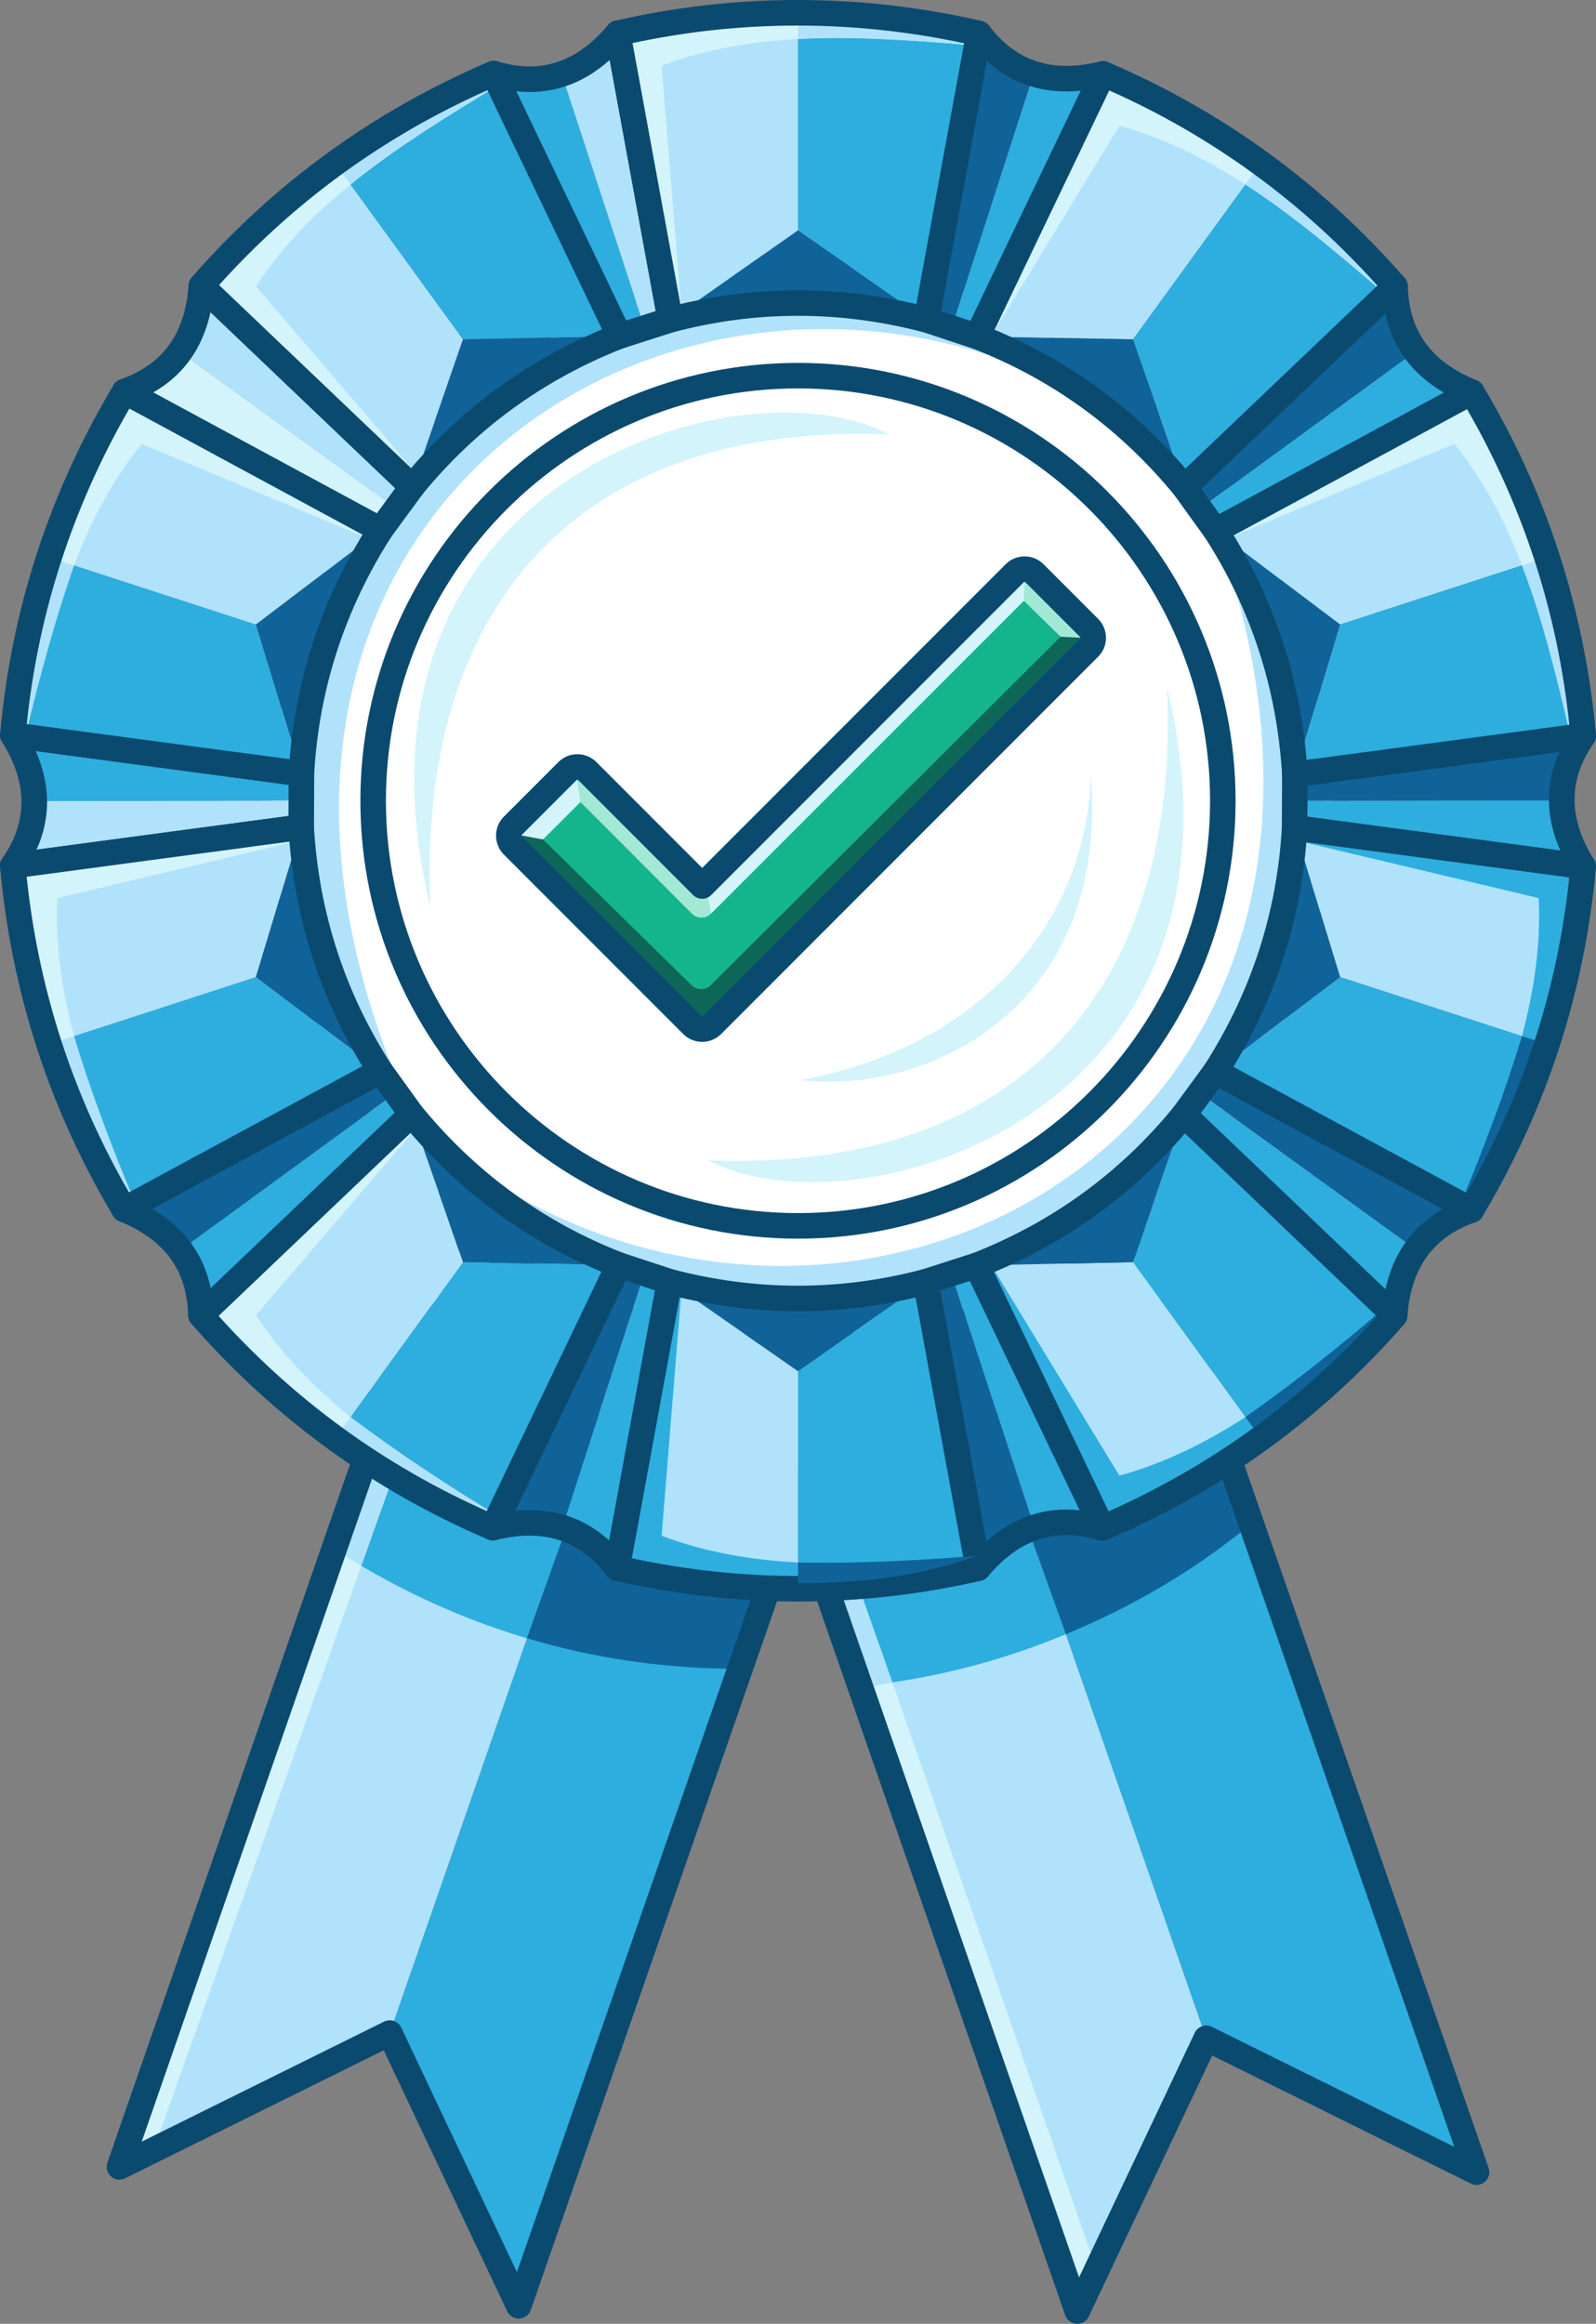 <?xml version="1.0" encoding="UTF-8"?><svg id="CM_F_Rosette" xmlns="http://www.w3.org/2000/svg" viewBox="0 0 625.27 909.83"><rect x="0" y="0" width="625.27" height="909.83" fill="#808080" stroke="none"/><g id="Ribbons"><g id="Left_Ribbon"><polygon points="203.23 902.78 330.34 537.18 252.12 509.99 152.69 795.98 203.23 902.78" fill="#2daedf"/><polygon points="152.69 795.98 252.12 509.99 173.9 482.79 46.79 848.39 152.69 795.98" fill="#b1e2fb"/><path d="M129.41,605.55c24.41,15.88,49.84,27.73,76.24,35.63,26.4,7.91,53.78,11.87,82.1,11.96l25.66-73.8-76.76-24.87-75.81-23.5-31.43,74.57Z" fill="#2daedf"/><path d="M206.43,641.41c26.4,7.91,53.78,11.87,82.1,11.96l25.66-73.8-76.76-24.87" fill="#106399"/><polygon points="46.79 848.39 60.18 841.76 185.67 488.93 173.9 484.84 46.79 848.39" fill="#d3f4fb"/><polygon points="129.41 605.55 141.53 613.04 185.85 488.75 174.08 484.66 129.41 605.55" fill="#b1e2fb"/><path d="M203.23,907.78c-1.92,0-3.69-1.11-4.52-2.86l-48.37-102.2-101.34,50.15c-1.82.9-4,.61-5.53-.73-1.52-1.34-2.08-3.47-1.41-5.39l127.11-365.6c.91-2.61,3.76-3.99,6.36-3.08l156.44,54.39c1.25.44,2.28,1.35,2.86,2.54.58,1.19.66,2.57.22,3.82l-127.11,365.6c-.67,1.92-2.43,3.24-4.45,3.35-.09,0-.18,0-.27,0ZM152.68,790.98c.55,0,1.11.09,1.64.28,1.27.44,2.3,1.37,2.88,2.58l45.32,95.75,121.46-349.33-147-51.11-121.45,349.33,94.94-46.98c.7-.34,1.46-.52,2.22-.52Z" fill="#0b4a6f"/></g><g id="Right_Ribbon"><polygon points="422.04 904.83 294.93 539.23 373.15 512.03 472.58 798.03 422.04 904.83" fill="#b1e2fb"/><polygon points="472.58 798.03 373.15 512.03 451.37 484.84 578.48 850.44 472.58 798.03" fill="#2daedf"/><polygon points="429.64 888.76 422.04 904.83 294.93 539.23 306.7 535.14 429.64 888.76" fill="#d3f4fb"/><path d="M336.03,660.42c28.96-3.07,55.05-9.67,80.52-20.18,25.48-10.51,49.23-24.69,71.27-42.47l-26.61-73.46-75.26,29.09-73.67,29.55,23.74,77.47Z" fill="#2daedf"/><path d="M417.58,639.82c25.48-10.51,48.86-24.06,70.9-41.83l-26.61-73.46-75.26,29.09" fill="#106399"/><polygon points="337.36 661.27 349.65 658.69 305.88 534.57 294.16 538.66 337.36 661.27" fill="#b1e2fb"/><path d="M422.04,909.83c-.09,0-.18,0-.27,0-2.03-.11-3.79-1.43-4.45-3.35l-127.11-365.6c-.44-1.25-.36-2.63.22-3.82.58-1.19,1.61-2.11,2.86-2.54l156.44-54.39c2.61-.91,5.46.47,6.36,3.08l127.11,365.6c.67,1.92.11,4.05-1.42,5.39-1.52,1.34-3.71,1.63-5.53.73l-101.34-50.15-48.37,102.2c-.83,1.75-2.59,2.86-4.52,2.86ZM301.29,542.31l121.45,349.33,45.32-95.75c.57-1.21,1.61-2.14,2.88-2.58,1.27-.44,2.66-.35,3.86.24l94.94,46.98-121.46-349.33-147,51.11Z" fill="#0b4a6f"/></g></g><g id="Inner_Medal"><g id="Background_Circle"><circle cx="313.8" cy="315.26" r="207.55" fill="#fff"/></g><g id="Reflections"><path d="M457.23,269.16c40.42,167.15-122.06,215.67-179.71,185.13,122.5,4.76,185.05-67.92,179.71-185.13Z" fill="#d3f4fb"/><path d="M427.37,303.53c7.47,89.89-62.53,125.34-113.8,119.32,64.27-11.53,111.51-55.79,113.8-119.32Z" fill="#d3f4fb"/><path d="M168.64,355.21c-40.42-167.15,122.06-215.67,179.71-185.13-122.5-4.76-185.05,67.92-179.71,185.13Z" fill="#d3f4fb"/><path d="M476.59,207.6c151.49,263.81-217.06,393.54-278.66,258.04,151.67,89.67,360.46-29.08,278.66-258.04Z" fill="#b1e2fb"/><path d="M157.19,426.49C-9.14,171.78,351.38,21.19,420.63,152.94,264.08,72.09,62.42,202.59,157.19,426.49Z" fill="#b1e2fb"/></g><g id="Check_Mark"><g id="Check"><path d="M405.24,224.42l21.38,21.38c2.15,2.15,2.15,5.63,0,7.77l-147.71,147.71c-2.15,2.15-5.63,2.15-7.77,0l-70.26-70.26c-2.15-2.15-2.15-5.63,0-7.77l21.38-21.38c2.15-2.15,5.62-2.15,7.77,0l44.99,44.99,122.44-122.44c2.15-2.15,5.63-2.15,7.77,0Z" fill="#14b58d"/></g><g id="Shading"><path d="M210.25,326.22l60.72,59.54c2.08,2.04,5.42,2.03,7.48-.03l138.9-138.28c1.56-1.55,3.9-1.98,5.91-1.1l.82.36c2.57,1.14,3.82,4.08,2.84,6.71l-2.46,6.67c-.27.72-.69,1.38-1.23,1.92l-140.72,140.64c-1,1-2.35,1.56-3.76,1.56h-3.36c-1.41,0-2.77-.56-3.77-1.56l-68.87-68.87c-3.2-3.2-1.2-8.68,3.31-9.07h0c1.55-.13,3.08.42,4.18,1.5Z" fill="#0e6659"/></g><g id="Shading-2"><path d="M406.41,229.92l-127.73,127.65h0c-2.04,2.21-5.49,2.27-7.61.15l-45.13-45.13c-2.24-2.24-2.02-5.94.48-7.9h0c2.08-1.63,5.03-1.47,6.93.36l35.47,34.23c2.03,1.96,5.25,1.98,7.3.03l121.35-114.91" fill="#a2e8d4"/></g><g id="Shading-3"><polyline points="425.68 249.8 415.51 249.3 395.64 229.87 399.34 223.66" fill="#a2e8d4"/></g><g id="Shading-4"><polyline points="212.73 328.66 196.98 325.77 225.41 300.15 227.38 314.05" fill="#d3f4fb"/></g><g id="Shading-5"><polyline points="278.68 357.57 275.01 340.32 401.7 222.85 401.11 235.22" fill="#d3f4fb"/></g><g id="Outline"><path d="M275.08,407.91c-2.69,0-5.38-1.02-7.42-3.07l-70.26-70.26c-4.09-4.09-4.09-10.75,0-14.85l21.38-21.38c4.09-4.09,10.75-4.09,14.85,0l41.46,41.46,118.9-118.9c1.98-1.98,4.62-3.07,7.42-3.07s5.44,1.09,7.42,3.07h0s21.38,21.38,21.38,21.38c1.98,1.98,3.08,4.62,3.08,7.42s-1.09,5.44-3.08,7.42l-147.7,147.71c-2.05,2.05-4.73,3.07-7.42,3.07ZM226.2,305.29c-.13,0-.25.05-.35.15l-21.38,21.38c-.19.19-.19.51,0,.7l70.26,70.26c.19.19.51.19.7,0l147.71-147.71c.1-.1.15-.21.15-.35s-.05-.25-.15-.35l-21.38-21.38h0c-.19-.19-.51-.19-.7,0l-122.44,122.44c-1.95,1.95-5.12,1.95-7.07,0l-44.99-44.99c-.1-.1-.22-.15-.35-.15Z" fill="#0b4a6f"/></g></g><g id="Inner_Ring"><path d="M312.63,484.96c-94.53,0-171.44-76.91-171.44-171.44s76.91-171.44,171.44-171.44,171.44,76.91,171.44,171.44-76.91,171.44-171.44,171.44ZM312.63,152.07c-89.02,0-161.44,72.42-161.44,161.44s72.42,161.44,161.44,161.44,161.44-72.42,161.44-161.44-72.42-161.44-161.44-161.44Z" fill="#0b4a6f"/></g></g><g id="Inner_Pleats"><polygon points="372.85 128.47 404.98 28.91 383.51 13.08 362.95 125.21 372.85 128.47" fill="#106399"/><polygon points="372.85 128.47 382.84 131.76 432.15 28.91 404.98 28.91 372.85 128.47" fill="#2daedf"/><path d="M382.84,136.76c-.52,0-1.05-.08-1.57-.25l-19.89-6.55c-2.37-.78-3.8-3.19-3.35-5.65l20.55-112.13c.36-1.95,1.83-3.5,3.75-3.96,1.93-.46,3.94.26,5.14,1.83,10.69,14.05,24.9,18.63,43.45,14.01,1.88-.47,3.86.19,5.08,1.69s1.47,3.57.63,5.32l-49.31,102.85c-.85,1.77-2.63,2.84-4.51,2.84ZM368.66,121.82l11.57,3.81,43.2-90.12c-14.41,1.44-26.74-2.45-36.83-11.62l-17.95,97.93Z" fill="#0b4a6f"/><polygon points="252.58 128.41 220.06 28.98 193.38 28.8 242.66 131.59 252.58 128.41" fill="#2daedf"/><polygon points="252.58 128.41 262.6 125.21 242.03 13.01 220.06 28.98 252.58 128.41" fill="#b1e2fb"/><path d="M242.66,136.59c-1.88,0-3.66-1.07-4.51-2.84l-49.28-102.79c-.86-1.79-.58-3.91.71-5.41,1.29-1.5,3.34-2.11,5.24-1.54,16.91,5.08,31.1.43,43.39-14.21,1.25-1.48,3.24-2.11,5.11-1.62,1.87.5,3.29,2.03,3.64,3.93l20.57,112.19c.45,2.47-1,4.9-3.39,5.66l-19.94,6.39c-.5.16-1.02.24-1.52.24ZM202.24,35.72l43.04,89.78,11.61-3.72-18.02-98.3c-10.81,9.64-23.07,13.73-36.63,12.24Z" fill="#0b4a6f"/><polygon points="155.25 199.06 70.49 137.74 48.8 153.27 149.09 207.47 155.25 199.06" fill="#d3f4fb"/><polygon points="155.25 199.06 161.47 190.58 78.89 111.9 70.49 137.74 155.25 199.06" fill="#b1e2fb"/><path d="M149.09,212.47c-.81,0-1.62-.2-2.37-.6l-100.29-54.2c-1.74-.94-2.76-2.82-2.61-4.8s1.46-3.67,3.33-4.32c16.66-5.83,25.41-17.93,26.75-37,.14-1.93,1.37-3.61,3.18-4.31,1.8-.7,3.85-.29,5.26,1.04l82.58,78.68c1.82,1.73,2.07,4.55.58,6.58l-12.38,16.89c-.97,1.32-2.49,2.04-4.04,2.04ZM60.04,153.66l87.59,47.33,7.2-9.83-72.36-68.94c-3.08,14.15-10.59,24.67-22.44,31.43Z" fill="#0b4a6f"/><polygon points="118.04 313.43 13.42 313.63 5 338.95 117.99 323.85 118.04 313.43" fill="#b1e2fb"/><polygon points="118.04 313.43 118.08 302.91 5.02 287.8 13.42 313.63 118.04 313.43" fill="#2daedf"/><path d="M5,343.95c-1.72,0-3.35-.89-4.26-2.39-1.03-1.69-.97-3.83.16-5.46,10.05-14.51,10.02-29.44-.11-45.65-1.03-1.64-1.01-3.73.04-5.36,1.05-1.63,2.94-2.5,4.87-2.25l113.06,15.11c2.49.33,4.35,2.46,4.34,4.98l-.09,20.94c-.01,2.5-1.86,4.6-4.34,4.94l-112.99,15.1c-.22.03-.44.04-.66.04ZM14,294.04c5.82,13.26,5.93,26.18.32,38.62l98.69-13.19.05-12.19-99.06-13.24Z" fill="#0b4a6f"/><polygon points="155.15 427.83 70.63 489.49 78.7 514.92 161.24 436.28 155.15 427.83" fill="#2daedf"/><polygon points="155.15 427.83 149 419.29 48.66 473.52 70.63 489.49 155.15 427.83" fill="#106399"/><path d="M78.7,519.92c-.65,0-1.3-.12-1.92-.38-1.83-.76-3.04-2.53-3.08-4.5-.4-17.65-9.2-29.71-26.92-36.87-1.8-.73-3.01-2.42-3.12-4.36s.91-3.76,2.62-4.68l100.35-54.23c2.21-1.19,4.97-.56,6.43,1.48l12.24,16.99c1.46,2.03,1.2,4.82-.61,6.54l-82.54,78.63c-.95.9-2.19,1.38-3.45,1.38ZM59.59,473.3c12.5,7.3,20.19,17.7,22.96,31.05l72.08-68.68-7.12-9.89-87.92,47.52Z" fill="#0b4a6f"/><polygon points="252.42 498.56 220.28 598.12 241.76 613.95 262.31 501.82 252.42 498.56" fill="#2daedf"/><polygon points="252.42 498.56 242.43 495.27 193.12 598.12 220.28 598.12 252.42 498.56" fill="#106399"/><path d="M241.76,618.95c-1.54,0-3.02-.71-3.98-1.97-10.69-14.05-24.91-18.63-43.45-14.01-1.88.47-3.86-.19-5.08-1.69-1.22-1.5-1.47-3.57-.63-5.32l49.31-102.85c1.09-2.27,3.69-3.37,6.07-2.59l19.89,6.55c2.37.78,3.8,3.19,3.35,5.65l-20.55,112.13c-.36,1.95-1.83,3.5-3.76,3.96-.39.09-.78.14-1.16.14ZM207.57,591.22c11.97,0,22.37,3.98,31.09,11.92l17.95-97.93-11.57-3.82-43.2,90.12c1.95-.2,3.86-.29,5.73-.29Z" fill="#0b4a6f"/><polygon points="372.69 498.62 405.21 598.05 431.89 598.23 382.61 495.44 372.69 498.62" fill="#2daedf"/><polygon points="372.69 498.62 362.67 501.82 383.23 614.02 405.21 598.05 372.69 498.62" fill="#106399"/><path d="M383.23,619.01c-.43,0-.85-.05-1.28-.17-1.87-.5-3.29-2.03-3.64-3.93l-20.57-112.19c-.45-2.47,1-4.9,3.39-5.66l19.94-6.39c2.38-.76,4.95.35,6.03,2.6l49.28,102.79c.86,1.79.58,3.91-.71,5.41s-3.34,2.1-5.24,1.54c-16.91-5.08-31.1-.43-43.39,14.21-.96,1.15-2.37,1.79-3.83,1.79ZM368.38,505.25l18.02,98.3c10.81-9.64,23.07-13.73,36.62-12.24l-43.04-89.78-11.61,3.72Z" fill="#0b4a6f"/><polygon points="470.02 427.97 554.77 489.29 576.46 473.76 476.18 419.56 470.02 427.97" fill="#106399"/><polygon points="470.02 427.97 463.8 436.45 546.38 515.13 554.77 489.29 470.02 427.97" fill="#2daedf"/><path d="M546.38,520.13c-1.26,0-2.5-.48-3.45-1.38l-82.58-78.68c-1.82-1.73-2.07-4.55-.58-6.58l12.38-16.89c1.48-2.01,4.21-2.63,6.41-1.44l100.29,54.2c1.74.94,2.76,2.82,2.61,4.79s-1.46,3.67-3.33,4.32c-16.66,5.83-25.41,17.93-26.75,37-.13,1.93-1.37,3.61-3.18,4.31-.59.23-1.2.34-1.81.34ZM470.43,435.86l72.36,68.94c3.08-14.15,10.59-24.67,22.43-31.43l-87.59-47.33-7.2,9.83Z" fill="#0b4a6f"/><polygon points="507.23 313.6 611.85 313.4 620.27 288.08 507.28 303.18 507.23 313.6" fill="#106399"/><polygon points="507.23 313.6 507.19 324.12 620.24 339.23 611.85 313.4 507.23 313.6" fill="#2daedf"/><path d="M620.24,344.23c-.22,0-.44-.01-.66-.04l-113.05-15.11c-2.49-.33-4.35-2.46-4.34-4.98l.09-20.94c.01-2.5,1.86-4.6,4.34-4.94l112.99-15.1c1.96-.26,3.9.66,4.93,2.35,1.03,1.69.97,3.83-.16,5.46-10.05,14.51-10.02,29.44.11,45.65,1.03,1.64,1.01,3.73-.04,5.36-.93,1.44-2.52,2.29-4.2,2.29ZM512.21,319.75l99.06,13.24c-5.83-13.26-5.93-26.18-.33-38.62l-98.68,13.19-.05,12.19Z" fill="#0b4a6f"/><polygon points="470.12 199.2 554.63 137.54 546.56 112.11 464.03 190.75 470.12 199.2" fill="#106399"/><polygon points="470.12 199.2 476.26 207.74 576.61 153.51 554.63 137.54 470.12 199.2" fill="#2daedf"/><path d="M476.27,212.74c-1.56,0-3.09-.73-4.06-2.08l-12.24-16.99c-1.46-2.03-1.2-4.82.61-6.54l82.54-78.63c1.43-1.37,3.54-1.76,5.37-1,1.83.76,3.04,2.53,3.08,4.51.39,17.65,9.2,29.71,26.92,36.87,1.8.73,3.01,2.42,3.12,4.36s-.91,3.76-2.62,4.68l-100.34,54.23c-.75.41-1.57.6-2.37.6ZM470.63,191.36l7.12,9.89,87.92-47.52c-12.5-7.3-20.19-17.7-22.96-31.05l-72.09,68.68Z" fill="#0b4a6f"/></g><g id="Outer_Pleats"><g id="Pleat_10"><polygon points="312.63 4.96 312.63 90.22 262.6 125.21 242.03 13.01 312.63 4.96" fill="#b1e2fb"/><polygon points="383.51 13.08 312.63 4.96 312.63 90.22 362.95 125.21 383.51 13.08" fill="#2daedf"/><path d="M262.6,125.21l50.04-34.99,50.32,34.99c-33.64-8.8-67.09-8.8-100.35,0Z" fill="#106399"/><path d="M382.62,17.9c-21.92-5.34-45.02-9.64-69.99-10.76-21.94-.98-45.33.49-70.6,5.87l24.98,109.1-7.81-96.37c16.98-6.44,34.8-9.46,53.43-10.47,22.21-1.2,45.56.46,69.99,2.62Z" fill="#d3f4fb"/><path d="M312.63,15.29V7.14c25.64.01,49.29,3.11,69.99,10.76-36.09-3.18-56.8-3.53-69.99-2.62Z" fill="#b1e2fb"/><path d="M262.6,130.21c-.94,0-1.87-.27-2.68-.78-1.18-.75-1.99-1.95-2.24-3.32l-20.57-112.19c-.48-2.63,1.19-5.18,3.8-5.78,47.5-10.88,95.84-10.85,143.7.06,2.61.6,4.29,3.14,3.81,5.78l-20.55,112.13c-.25,1.37-1.06,2.57-2.23,3.32-1.17.75-2.6.97-3.95.62-32.64-8.53-65.55-8.54-97.81,0-.42.11-.85.17-1.28.17ZM312.63,113.64c15.44,0,30.93,1.81,46.36,5.44l18.72-102.15c-43.28-9.21-86.93-9.23-129.9-.07l18.73,102.2c15.26-3.61,30.65-5.42,46.08-5.42Z" fill="#0b4a6f"/></g><g id="Pleat_9"><polygon points="131.27 63.89 181.38 132.86 161.47 190.58 78.89 111.9 131.27 63.89" fill="#b1e2fb"/><polygon points="193.38 28.8 131.27 63.89 181.38 132.86 242.66 131.59 193.38 28.8" fill="#2daedf"/><path d="M161.47,190.58l19.91-57.71,61.27-1.27c-32.39,12.66-59.45,32.32-81.19,58.99Z" fill="#106399"/><path d="M195.5,33.22c-20.87,8.56-42.09,18.66-62.95,32.43-18.33,12.1-36.38,27.04-53.66,46.25l84.34,73.58-62.96-73.37c9.95-15.19,22.6-28.11,37.07-39.87,17.26-14.03,37.13-26.41,58.16-39.02Z" fill="#d3f4fb"/><path d="M137.34,72.24l-4.79-6.59c20.75-15.06,41.71-26.46,62.95-32.43-31.07,18.64-48.03,30.53-58.16,39.02Z" fill="#b1e2fb"/><path d="M161.47,195.58c-1.28,0-2.52-.49-3.45-1.38l-82.58-78.68c-1.94-1.85-2.08-4.89-.32-6.91,32.03-36.72,71.16-65.12,116.29-84.42,2.46-1.05,5.32.02,6.47,2.44l49.28,102.79c.6,1.25.65,2.7.14,4-.51,1.29-1.54,2.32-2.83,2.82-31.42,12.28-58.05,31.62-79.13,57.49-.88,1.08-2.17,1.74-3.56,1.83-.1,0-.21,0-.31,0ZM85.83,111.61l75.23,71.67c20.46-23.81,45.58-42.05,74.79-54.32l-44.89-93.65c-40.43,17.99-75.75,43.63-105.13,76.3Z" fill="#0b4a6f"/></g><g id="Pleat_8"><polygon points="19.18 218.17 100.27 244.51 118.08 302.91 5.02 287.8 19.18 218.17" fill="#2daedf"/><polygon points="48.8 153.27 19.18 218.17 100.27 244.51 149.09 207.47 48.8 153.27" fill="#b1e2fb"/><path d="M118.08,302.91l-17.81-58.4,48.82-37.05c-18.76,29.28-29.1,61.09-31.01,95.44Z" fill="#106399"/><path d="M9.86,288.73c1.69-22.5,4.74-45.8,11.39-69.89,5.85-21.17,14.47-42.96,27.4-65.33l96.04,57.47-89.24-37.21c-11.37,14.16-19.75,30.18-26.46,47.58-8.01,20.75-13.64,43.47-19.14,67.37Z" fill="#d3f4fb"/><path d="M29,221.36l-7.75-2.52c-7.91,24.39-12.27,47.84-11.39,69.89,8.34-35.25,14.9-54.9,19.14-67.37Z" fill="#b1e2fb"/><path d="M118.08,307.91c-.22,0-.44-.01-.66-.04l-113.06-15.11c-2.65-.35-4.56-2.73-4.32-5.4,4.33-48.53,19.29-94.51,44.47-136.65,1.37-2.3,4.31-3.11,6.67-1.83l100.29,54.2c1.22.66,2.12,1.8,2.46,3.15.35,1.35.12,2.78-.63,3.95-18.2,28.41-28.37,59.7-30.23,93.02-.08,1.39-.73,2.69-1.81,3.57-.9.75-2.03,1.15-3.19,1.15ZM10.47,283.48l102.99,13.77c2.56-31.29,12.16-60.81,28.58-87.91l-91.36-49.38c-22.13,38.32-35.64,79.83-40.2,123.52Z" fill="#0b4a6f"/></g><g id="Pleat_7"><polygon points="19.18 408.86 100.27 382.52 149 419.29 48.66 473.52 19.18 408.86" fill="#2daedf"/><polygon points="5 338.95 19.18 408.86 100.27 382.52 117.99 323.85 5 338.95" fill="#b1e2fb"/><path d="M149,419.29l-48.74-36.77,17.72-58.67c2.03,34.71,12.37,66.53,31.01,95.44Z" fill="#106399"/><path d="M53.12,471.43c-11.86-19.2-23.09-39.84-31.86-63.24-7.72-20.57-13.54-43.26-16.23-68.96l111.48-9.96-94.06,22.35c-.87,18.14,1.76,36.02,6.56,54.05,5.72,21.49,14.52,43.19,24.12,65.75Z" fill="#d3f4fb"/><path d="M29,405.67l-7.75,2.52c7.94,24.38,18.19,45.92,31.86,63.24-13.97-33.42-20.21-53.17-24.12-65.75Z" fill="#b1e2fb"/><path d="M48.66,478.52c-1.7,0-3.36-.87-4.29-2.43C19.35,434.28,4.43,388.29.02,339.4c-.24-2.67,1.66-5.05,4.32-5.4l112.99-15.1c1.38-.18,2.77.21,3.84,1.1,1.07.88,1.73,2.18,1.81,3.56,1.97,33.68,12.14,64.98,30.22,93.03.75,1.17.99,2.6.64,3.95-.35,1.35-1.24,2.49-2.47,3.16l-100.35,54.23c-.75.41-1.57.6-2.37.6ZM10.44,343.27c4.62,44.01,18.09,85.53,40.08,123.56l91.41-49.4c-16.32-26.81-25.91-56.34-28.55-87.92l-102.94,13.76Z" fill="#0b4a6f"/></g><g id="Pleat_6"><polygon points="131.27 563.14 181.38 494.17 242.43 495.27 193.12 598.12 131.27 563.14" fill="#2daedf"/><polygon points="78.7 514.92 131.27 563.14 181.38 494.17 161.24 436.28 78.7 514.92" fill="#b1e2fb"/><path d="M242.43,495.27l-61.04-1.1-20.14-57.88c22.05,26.89,49.11,46.55,81.19,58.99Z" fill="#106399"/><path d="M195.5,593.81c-20.87-8.56-42.09-18.66-62.95-32.43-18.33-12.1-36.38-27.04-53.66-46.25l84.34-73.58-62.96,73.37c9.95,15.19,22.6,28.11,37.07,39.87,17.26,14.03,37.13,26.41,58.16,39.02Z" fill="#d3f4fb"/><path d="M137.34,554.79l-4.79,6.59c20.75,15.06,41.71,26.46,62.95,32.43-30.94-18.83-47.61-31.14-58.16-39.02Z" fill="#b1e2fb"/><path d="M193.12,603.12c-.66,0-1.32-.13-1.96-.4-44.82-19.12-83.92-47.55-116.22-84.52-1.76-2.02-1.62-5.06.32-6.91l82.54-78.63c1.01-.96,2.37-1.45,3.76-1.37,1.39.09,2.68.75,3.56,1.82,21.39,26.09,48.01,45.43,79.13,57.49,1.3.5,2.33,1.53,2.84,2.82.51,1.3.46,2.75-.14,4l-49.31,102.85c-.86,1.79-2.64,2.84-4.51,2.84ZM85.65,515.21c29.6,32.89,64.9,58.56,105.05,76.41l44.92-93.7c-28.96-12.1-54.08-30.35-74.78-54.34l-75.19,71.63Z" fill="#0b4a6f"/></g><g id="Pleat_5"><polygon points="312.63 622.07 312.63 536.81 362.67 501.82 383.23 614.02 312.63 622.07" fill="#2daedf"/><polygon points="241.76 613.95 312.63 622.07 312.63 536.81 262.31 501.82 241.76 613.95" fill="#b1e2fb"/><path d="M362.67,501.82l-50.04,34.99-50.32-34.99c33.64,8.8,67.09,8.8,100.35,0Z" fill="#106399"/><path d="M382.62,609.12c-21.92,5.34-45.02,9.64-69.99,10.76-21.94.98-45.33-.49-70.6-5.87l24.98-109.1-7.81,96.37c16.98,6.44,34.8,9.46,53.43,10.47,22.21,1.2,45.56-.46,69.99-2.62Z" fill="#2daedf"/><path d="M312.77,627.03c-24.05,0-48.15-2.73-72.12-8.2-2.61-.6-4.29-3.14-3.81-5.78l20.55-112.13c.25-1.37,1.06-2.57,2.23-3.32,1.17-.75,2.61-.97,3.95-.62,32.64,8.53,65.55,8.53,97.81,0,1.35-.36,2.78-.13,3.96.61,1.18.75,1.99,1.95,2.24,3.32l20.57,112.19c.48,2.63-1.19,5.18-3.8,5.78-23.7,5.43-47.62,8.14-71.58,8.14ZM247.55,610.11c43.28,9.21,86.93,9.23,129.9.07l-18.74-102.2c-30.54,7.23-61.59,7.23-92.44-.01l-18.72,102.15Z" fill="#0b4a6f"/><path d="M312.63,611.74v8.15c25.64-.01,49.29-3.11,69.99-10.76-36.1,2.96-56.82,2.79-69.99,2.62Z" fill="#106399"/></g><g id="Pleat_4"><polygon points="494 563.14 443.88 494.17 463.8 436.45 546.38 515.13 494 563.14" fill="#2daedf"/><polygon points="431.89 598.23 494 563.14 443.88 494.17 382.61 495.44 431.89 598.23" fill="#b1e2fb"/><path d="M463.8,436.45l-19.91,57.71-61.27,1.27c32.39-12.66,59.45-32.32,81.19-58.99Z" fill="#106399"/><path d="M543.01,511.53c-14.59,17.21-30.76,34.27-50.3,49.85-17.18,13.69-36.96,26.25-60.57,36.75l-43.92-102.95,50.32,82.55c17.52-4.77,33.72-12.8,49.38-22.94,18.67-12.08,36.59-27.15,55.08-43.26Z" fill="#2daedf"/><path d="M487.93,554.78l4.79,6.59c20.74-15.08,38.05-31.49,50.3-49.85-27.47,23.61-44.33,35.66-55.08,43.26Z" fill="#106399"/><path d="M431.89,603.23c-1.87,0-3.65-1.05-4.51-2.84l-49.28-102.79c-.6-1.25-.65-2.7-.14-4s1.54-2.32,2.83-2.82c31.42-12.28,58.05-31.62,79.13-57.49.88-1.08,2.17-1.74,3.56-1.83,1.39-.08,2.75.41,3.76,1.37l82.58,78.68c1.94,1.85,2.08,4.89.32,6.91-32.03,36.72-71.16,65.12-116.29,84.42-.64.27-1.31.4-1.96.4ZM389.42,498.07l44.89,93.65c40.43-17.99,75.75-43.63,105.13-76.3l-75.23-71.67c-20.46,23.81-45.58,42.05-74.79,54.32Z" fill="#0b4a6f"/></g><g id="Pleat_3"><polygon points="606.08 408.86 525 382.52 507.19 324.12 620.24 339.23 606.08 408.86" fill="#b1e2fb"/><polygon points="576.46 473.76 606.08 408.86 525 382.52 476.18 419.56 576.46 473.76" fill="#2daedf"/><path d="M507.19,324.12l17.81,58.4-48.82,37.05c18.76-29.28,29.1-61.09,31.01-95.44Z" fill="#106399"/><path d="M572.15,471.43c11.86-19.2,23.09-39.84,31.86-63.24,7.72-20.57,13.54-43.26,16.23-68.96l-111.48-9.96,94.06,22.35c.87,18.14-1.76,36.02-6.56,54.05-5.72,21.49-14.52,43.19-24.12,65.75Z" fill="#2daedf"/><path d="M596.27,405.67l7.75,2.51c-7.92,24.39-18.17,45.93-31.83,63.25,13.95-33.43,20.19-53.19,24.08-65.77Z" fill="#106399"/><path d="M576.46,478.76c-.8,0-1.62-.19-2.37-.6l-100.29-54.2c-1.22-.66-2.12-1.8-2.46-3.15-.35-1.35-.12-2.78.63-3.95,18.2-28.4,28.37-59.7,30.23-93.02.08-1.39.73-2.69,1.8-3.57,1.07-.89,2.47-1.29,3.85-1.1l113.05,15.11c2.65.35,4.56,2.73,4.32,5.4-4.33,48.53-19.29,94.51-44.47,136.65-.93,1.56-2.59,2.44-4.3,2.44ZM483.23,417.69l91.36,49.37c22.13-38.32,35.64-79.82,40.2-123.52l-102.99-13.77c-2.56,31.29-12.16,60.81-28.58,87.91Z" fill="#0b4a6f"/></g><g id="Pleat_2"><polygon points="606.08 218.17 525 244.51 476.26 207.74 576.61 153.51 606.08 218.17" fill="#b1e2fb"/><polygon points="620.27 288.08 606.08 218.17 525 244.51 507.28 303.18 620.27 288.08" fill="#2daedf"/><path d="M476.26,207.74l48.74,36.77-17.72,58.67c-2.03-34.71-12.37-66.53-31.01-95.44Z" fill="#106399"/><path d="M615.4,288.73c-1.69-22.5-4.74-45.8-11.39-69.89-5.85-21.17-14.47-42.96-27.4-65.33l-96.04,57.47,89.24-37.21c11.37,14.16,19.75,30.18,26.46,47.58,8.01,20.75,13.64,43.47,19.14,67.37Z" fill="#d3f4fb"/><path d="M596.27,221.36l7.75-2.52c7.91,24.39,12.27,47.84,11.39,69.89-8.13-35.31-14.19-55.11-19.14-67.37Z" fill="#b1e2fb"/><path d="M507.28,308.18c-1.15,0-2.28-.4-3.18-1.14-1.07-.88-1.73-2.18-1.81-3.56-1.97-33.68-12.14-64.98-30.22-93.03-.75-1.17-.99-2.6-.64-3.95.35-1.35,1.24-2.49,2.47-3.16l100.34-54.23c2.35-1.27,5.29-.47,6.67,1.83,25.02,41.81,39.94,87.8,44.35,136.69.24,2.67-1.66,5.05-4.32,5.4l-112.99,15.1c-.22.03-.44.04-.66.04ZM483.33,209.6c16.32,26.81,25.91,56.34,28.55,87.92l102.94-13.76c-4.62-44.01-18.09-85.53-40.08-123.56l-91.41,49.4Z" fill="#0b4a6f"/></g><g id="Pleat_1"><polygon points="494 63.89 443.88 132.86 382.84 131.76 432.15 28.91 494 63.89" fill="#b1e2fb"/><polygon points="546.56 112.11 494 63.89 443.88 132.86 464.03 190.75 546.56 112.11" fill="#2daedf"/><path d="M382.84,131.76l61.04,1.1,20.14,57.88c-22.05-26.89-49.11-46.55-81.19-58.99Z" fill="#106399"/><path d="M543.01,115.5c-14.59-17.21-30.76-34.27-50.3-49.85-17.18-13.69-36.96-26.25-60.57-36.75l-43.92,102.95,50.32-82.55c17.52,4.77,33.72,12.8,49.38,22.94,18.67,12.08,36.59,27.15,55.08,43.26Z" fill="#d3f4fb"/><path d="M487.93,72.24l4.79-6.59c20.74,15.08,38.05,31.49,50.3,49.85-27.33-23.79-43.87-36.24-55.08-43.26Z" fill="#b1e2fb"/><path d="M464.03,195.75c-.1,0-.2,0-.31,0-1.39-.09-2.68-.75-3.56-1.82-21.39-26.09-48.01-45.43-79.13-57.49-1.3-.5-2.33-1.53-2.84-2.82-.51-1.3-.46-2.75.14-4l49.31-102.85c1.16-2.41,4.01-3.49,6.47-2.44,44.82,19.12,83.92,47.55,116.22,84.52,1.76,2.02,1.62,5.06-.32,6.91l-82.54,78.63c-.93.89-2.17,1.38-3.45,1.38ZM389.65,129.11c28.96,12.1,54.08,30.35,74.78,54.34l75.19-71.63c-29.6-32.89-64.9-58.56-105.05-76.41l-44.92,93.7Z" fill="#0b4a6f"/></g></g></svg>